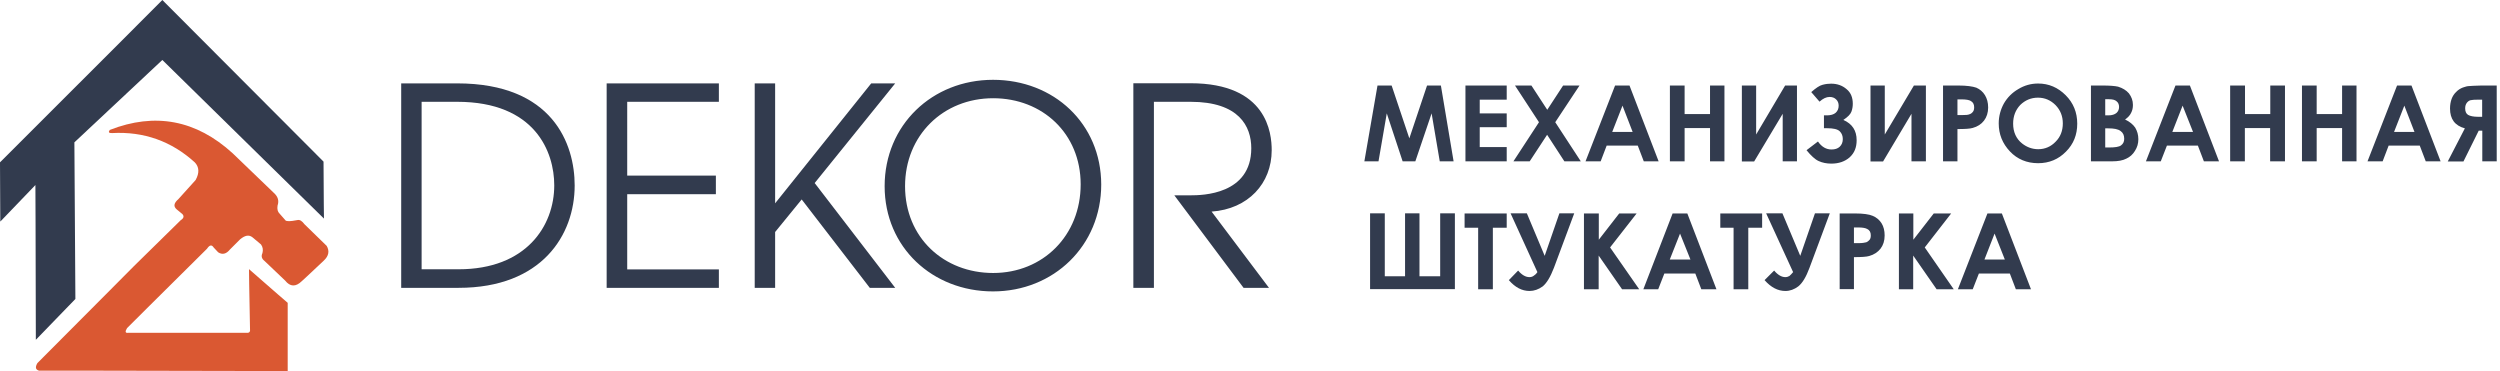 <?xml version="1.0" encoding="utf-8"?>
<!-- Generator: Adobe Illustrator 21.1.0, SVG Export Plug-In . SVG Version: 6.00 Build 0)  -->
<svg version="1.1" id="Слой_1" xmlns="http://www.w3.org/2000/svg" xmlns:xlink="http://www.w3.org/1999/xlink" x="0px" y="0px"
	 viewBox="0 0 1751 260" style="enable-background:new 0 0 1751 260;" xml:space="preserve">
<style type="text/css">
	.st0{fill-rule:evenodd;clip-rule:evenodd;fill:#DA5832;}
	.st1{fill-rule:evenodd;clip-rule:evenodd;fill:#323B4E;}
	.st2{fill:#323B4E;}
</style>
<g>
	<path class="st0" d="M78.6,93.2c-2.4,0.1-2.9-0.6-1.7-2.2c31.7-12.4,60.5-7,86.1,16.4c19.2,18.4,28.8,27.7,28.8,27.7
		c2.8,2.5,3.8,5.4,2.6,8.9c-0.4,2.5,0.1,4.4,1.4,5.6c2.9,3.3,4.4,5,4.4,5c1,0.3,2.5,0.4,4.7,0.1c2.5-0.4,3.6-0.6,3.6-0.6
		c1.5-0.3,3.1,0.7,4.7,2.9c10.4,10.1,15.6,15.2,15.6,15.2c2.1,3.6,1.5,7.1-2.1,10.4c-10.1,9.6-15.3,14.3-15.3,14.3
		c-4.3,4.2-8.2,4-11.7-0.4c-9.7-9.2-14.5-13.8-14.5-13.8c-1.9-1.5-2.4-3.3-1.4-5.4c0.6-2.2,0.3-4.3-1-6.1c-4.2-3.5-6.1-5.1-6.1-5.1
		c-2.4-1.8-5.1-1.3-8.5,1.5c-4.9,4.9-7.2,7.2-7.2,7.2c-2.5,3.1-5.3,3.8-8.2,1.9c-2.1-2.2-3.1-3.3-3.1-3.3c-1.4-2.2-2.9-1.9-4.7,0.8
		c-37.4,37-56,55.6-56,55.6c-1.5,2.4-1.3,3.6,0.7,3.3c55.6,0,83.3,0,83.3,0c1.7,0.1,2.4-0.8,2.1-2.9c-0.6-27.8-0.7-41.7-0.7-41.7
		c18.1,15.9,27.1,23.6,27.1,23.6c0,31.8,0,47.8,0,47.8c-116.1-0.3-174.2-0.3-174.2-0.3c-2.4-0.7-2.8-2.4-1.1-5.3
		c45.2-45.3,67.7-68,67.7-68c21.8-21.4,32.7-32.1,32.7-32.1c2.1-1.3,2.5-2.8,1.1-4.3c-2.6-2.2-4-3.3-4-3.3c-2.4-2.1-1.9-4.4,1.3-7.2
		c8.1-8.9,12-13.3,12-13.3c2.8-5,2.5-9.2-0.6-12.4C120.1,98.9,100.8,92,78.6,93.2L78.6,93.2z"/>
	<path class="st1" d="M113.7,42c-41,38.5-61.6,57.7-61.6,57.7c0.4,73.1,0.7,109.7,0.7,109.7c-18.4,19-27.7,28.6-27.7,28.6
		c-0.1-72.3-0.3-108.4-0.3-108.4c-16.4,17-24.6,25.6-24.6,25.6C0.1,127.5,0,113.7,0,113.7C75.9,38,113.7,0,113.7,0
		C189,75.5,226.6,113.2,226.6,113.2c0.1,26.6,0.3,39.9,0.3,39.9C151.4,79,113.7,42,113.7,42L113.7,42z"/>
	<path class="st2" d="M281,201.6 M281,201.6h40.2c58.3,0,81.3-37,81.3-71.7c0-28.9-15.2-71.5-82.3-71.5H281V201.6z M295.3,188.7
		V71.3h24.9c54.8,0,68,35.3,68,58.5c0,28.4-19.6,58.8-67,58.8H295.3z M424.9,201.6 M424.9,201.6h78.6v-12.9h-64.2V136h62.1V123
		h-62.1V71.3h64.2V58.4h-78.6V201.6z M528.6,201.6 M528.6,201.6h14.3v-39.1l18.6-22.8l47.7,61.9h17.8l-56.4-73.4l56.4-69.8h-16.8
		l-67.3,84v-84h-14.3V201.6z"/>
	<path class="st2" d="M619.6,201.6 M695.5,55.9c-42.5,0-75.9,31.6-75.9,74.5s33.6,73.7,75.9,73.7c42.5,0,75.8-32,75.8-74.9
		C771.2,86.6,738.1,55.9,695.5,55.9L695.5,55.9z M695.6,191.2c-34.5,0-61.7-24.7-61.7-60.8c0-35.6,26.7-61.6,61.7-61.6
		c34.5,0,61.3,24.7,61.3,60.3C756.9,165,730.5,191.2,695.6,191.2L695.6,191.2z M793.9,201.6 M793.9,201.6h14.3V71.3h25.7
		c33.9,0,42.5,17.2,42.5,32.5c0,32.5-34.3,33-42.5,33h-11.4l48.5,64.8h17.8l-40.2-53.4c25.6-1.8,42.1-19.7,42.1-43
		c0-11.8-3.1-46.9-56.9-46.9h-40V201.6z"/>
	<path class="st2" d="M964.8,59.9h9.9l12.4,37l12.4-37h9.7l8.9,53.1h-9.7l-5.7-33.6L991.3,113h-8.9l-11.1-33.6l-5.8,33.6h-9.9
		L964.8,59.9z M1026.4,59.9h28.9v9.9h-18.9v9.6h18.9v9.7h-18.9V103h18.9v10h-28.9V59.9z M1061.1,59.9h11.5l11.1,17l11.1-17h11.5
		l-17,25.7l17.9,27.4h-11.5l-12.1-18.6l-12.2,18.6h-11.4l17.9-27.4L1061.1,59.9z M1131.2,59.9h10.1l20.4,53.1h-10.4l-4.2-11h-21.8
		l-4.2,11h-10.6L1131.2,59.9z M1136.4,74l-7.2,18.4h14.3L1136.4,74z M1169.6,59.9h10.3v20h17.8v-20h10.1V113h-10.1V89.7h-17.8V113
		h-10.3V59.9z M1258.6,59.9V113h-10V79.7l-20,33.4h-8.6V59.9h10v34.3l20.3-34.3H1258.6z M1273.3,99.1c2.6,3.8,5.8,5.6,9.5,5.6
		c2.4,0,4.3-0.6,5.7-1.9c1.5-1.4,2.2-3.2,2.2-5.4c0-2.2-0.7-4-2.1-5.4c-1.5-1.5-4.4-2.2-9-2.2h-2.1v-9h2.1c2.6,0,4.7-0.6,6.1-1.8
		c1.4-1.3,2.1-2.9,2.1-5c0-1.8-0.6-3.3-1.8-4.4c-1.1-1.1-2.6-1.7-4.6-1.7c-2.2,0-4.6,1.1-7,3.3l-5.8-6.7c3.2-2.8,5.8-4.6,7.9-5.1
		c2.2-0.6,4.2-0.8,6-0.8c4.3,0,7.9,1.3,10.8,3.8c3.1,2.5,4.4,6,4.4,10.3c0,1.8-0.3,3.8-1,5.6c-0.7,1.8-2.5,3.6-5.6,5.7
		c6.3,2.8,9.3,7.5,9.3,14.2c0,5-1.5,8.9-4.9,12c-3.3,2.9-7.6,4.4-12.8,4.4c-3.3,0-6.3-0.6-8.9-1.8c-2.5-1.1-5.4-3.8-8.5-7.6
		L1273.3,99.1z M1348.9,59.9V113h-10.1V79.7l-19.9,33.4h-8.8V59.9h10v34.3l20.4-34.3H1348.9z M1360.9,59.9h10.8
		c5.7,0,9.9,0.6,12.5,1.5c2.5,1.1,4.6,2.8,6.1,5.3c1.4,2.4,2.2,5.1,2.2,8.6c0,3.6-1,6.7-2.9,9.2c-1.9,2.5-4.6,4.2-7.9,5.1
		c-1.9,0.6-5.6,0.8-10.7,0.8V113h-10.1V59.9z M1371,80.6h3.2c2.5,0,4.3-0.1,5.3-0.6c1-0.3,1.8-1,2.4-1.8c0.6-0.8,0.8-1.8,0.8-3.1
		c0-1.9-0.7-3.5-2.4-4.4c-1.1-0.7-3.3-1.1-6.5-1.1h-2.8V80.6z M1427.5,58.5c7.5,0,13.9,2.8,19.3,8.2c5.4,5.4,8.1,12.1,8.1,19.9
		s-2.6,14.3-7.9,19.6c-5.3,5.4-11.8,8.1-19.5,8.1c-7.9,0-14.6-2.8-19.7-8.2c-5.3-5.6-7.9-12.1-7.9-19.7c0-5,1.3-9.7,3.6-13.9
		c2.5-4.3,5.8-7.6,10.1-10.1C1417.9,59.8,1422.5,58.5,1427.5,58.5L1427.5,58.5z M1427.4,68.4c-4.9,0-9,1.8-12.4,5.1
		c-3.3,3.5-5,7.8-5,13.1c0,5.8,2.1,10.6,6.3,13.9c3.3,2.6,7.1,4,11.3,4c4.7,0,8.9-1.8,12.2-5.3c3.3-3.3,5-7.6,5-12.8
		c0-5-1.7-9.3-5.1-12.8C1436.3,70.2,1432.2,68.4,1427.4,68.4L1427.4,68.4z M1464.5,113V59.9h8.3c4.9,0,8.5,0.3,10.7,0.8
		c3.2,1,5.7,2.5,7.6,4.7c1.8,2.4,2.8,5,2.8,8.1c0,2.1-0.4,3.9-1.3,5.6c-0.8,1.7-2.2,3.2-4.2,4.6c3.2,1.5,5.6,3.5,7.1,5.7
		c1.4,2.4,2.2,5,2.2,8.1c0,3.1-0.8,5.7-2.4,8.2c-1.5,2.5-3.6,4.3-6,5.4c-2.5,1.3-5.8,1.9-10.1,1.9H1464.5z M1474.5,69.5v11.3h2.2
		c2.5,0,4.4-0.6,5.7-1.7c1.1-1,1.8-2.4,1.8-4.2c0-1.7-0.6-3.1-1.8-4c-1.1-1-2.9-1.4-5.3-1.4H1474.5z M1474.5,89.8v13.5h2.6
		c4.2,0,7.1-0.4,8.5-1.5c1.5-1.1,2.2-2.6,2.2-4.6c0-2.4-0.8-4.2-2.5-5.4c-1.8-1.4-4.7-1.9-8.8-1.9H1474.5z M1523.7,59.9h10.1
		l20.4,53.1h-10.6l-4.2-11h-21.7l-4.3,11h-10.4L1523.7,59.9z M1528.7,74l-7.2,18.4h14.5L1528.7,74z M1562.1,59.9h10.3v20h17.7v-20
		h10.3V113H1590V89.7h-17.7V113h-10.3V59.9z M1612.3,59.9h10.3v20h17.8v-20h10.1V113h-10.1V89.7h-17.8V113h-10.3V59.9z M1678.9,59.9
		h10.1l20.4,53.1H1699l-4.2-11H1673l-4.2,11h-10.6L1678.9,59.9z M1684,74l-7.2,18.4h14.3L1684,74z M1748.7,59.9V113h-10.1V91.5h-2.5
		l-10.7,21.6h-11l12-23.2c-7-1.9-10.4-6.5-10.4-13.9c0-2.5,0.4-4.7,1.1-6.7c0.7-1.9,1.8-3.6,3.2-4.9c1.3-1.4,2.9-2.4,4.7-3.1
		c1.7-0.6,3.2-1,4.2-1c1.1-0.1,4-0.3,8.9-0.4H1748.7z M1738.5,81.8v-12h-2.6c-2.6,0-4.4,0.1-5.6,0.4c-1.1,0.3-1.9,1-2.6,1.9
		c-0.7,1-1.1,2.2-1.1,3.8c0,2.2,0.7,3.8,2.1,4.6c1.4,0.8,3.8,1.3,6.8,1.3H1738.5z M984.1,193.5v-44.1h10.1v44.1h14.5v-44.1h10.3
		v53.1h-59.4v-53.1h10.3v44.1H984.1z M1025.8,149.5h29.5v10h-9.7v43.1h-10.3v-43.1h-9.5V149.5z M1076.8,190.6l-18.8-41.2h11.4
		l12.5,29.8l10.3-29.8h10.4l-14.2,38.1c-2.5,6.5-5.1,10.8-7.9,13.1c-2.9,2.1-6,3.2-9.2,3.2c-5.3,0-10.1-2.5-14.5-7.6l6.5-6.7
		c2.6,3.1,5.3,4.6,7.9,4.6c1.1,0,2.1-0.3,2.8-0.8C1075,192.7,1075.9,191.9,1076.8,190.6L1076.8,190.6z M1109.5,149.5h10.3v18.4
		l14.3-18.4h12.2l-18.6,23.8l20.4,29.3h-12l-16.4-23.6v23.6h-10.3V149.5z M1171.5,149.5h10.3l20.4,53.1h-10.6l-4.2-11h-21.7l-4.3,11
		h-10.4L1171.5,149.5z M1176.7,163.6l-7.2,18.2h14.5L1176.7,163.6z M1204.9,149.5h29.3v10h-9.7v43.1h-10.3v-43.1h-9.3V149.5z
		 M1255.9,190.6l-18.9-41.2h11.4l12.5,29.8l10.3-29.8h10.4l-14.2,38.1c-2.4,6.5-5,10.8-7.9,13.1c-2.8,2.1-5.8,3.2-9,3.2
		c-5.3,0-10.1-2.5-14.6-7.6l6.7-6.7c2.6,3.1,5.3,4.6,7.8,4.6c1.1,0,2.1-0.3,2.9-0.8C1254,192.7,1254.8,191.9,1255.9,190.6
		L1255.9,190.6z M1288.5,149.5h10.7c5.8,0,10,0.6,12.5,1.7c2.6,1.1,4.6,2.8,6.1,5.1c1.5,2.4,2.2,5.3,2.2,8.6c0,3.8-1,6.8-2.9,9.3
		c-1.9,2.4-4.6,4.2-7.9,5.1c-1.9,0.6-5.6,0.8-10.7,0.8v22.4h-10V149.5z M1298.5,170.3h3.2c2.6,0,4.3-0.3,5.4-0.6
		c1-0.4,1.7-1,2.4-1.8c0.6-0.8,0.8-1.8,0.8-3.1c0-2.1-0.8-3.6-2.5-4.4c-1.1-0.7-3.3-1.1-6.4-1.1h-2.9V170.3z M1330,149.5h10.1v18.4
		l14.3-18.4h12.2l-18.5,23.8l20.3,29.3h-12l-16.4-23.6v23.6H1330V149.5z M1392,149.5h10.1l20.4,53.1h-10.6l-4.2-11h-21.7l-4.3,11
		h-10.4L1392,149.5z M1397,163.6l-7.1,18.2h14.3L1397,163.6z"/>
</g>
</svg>
